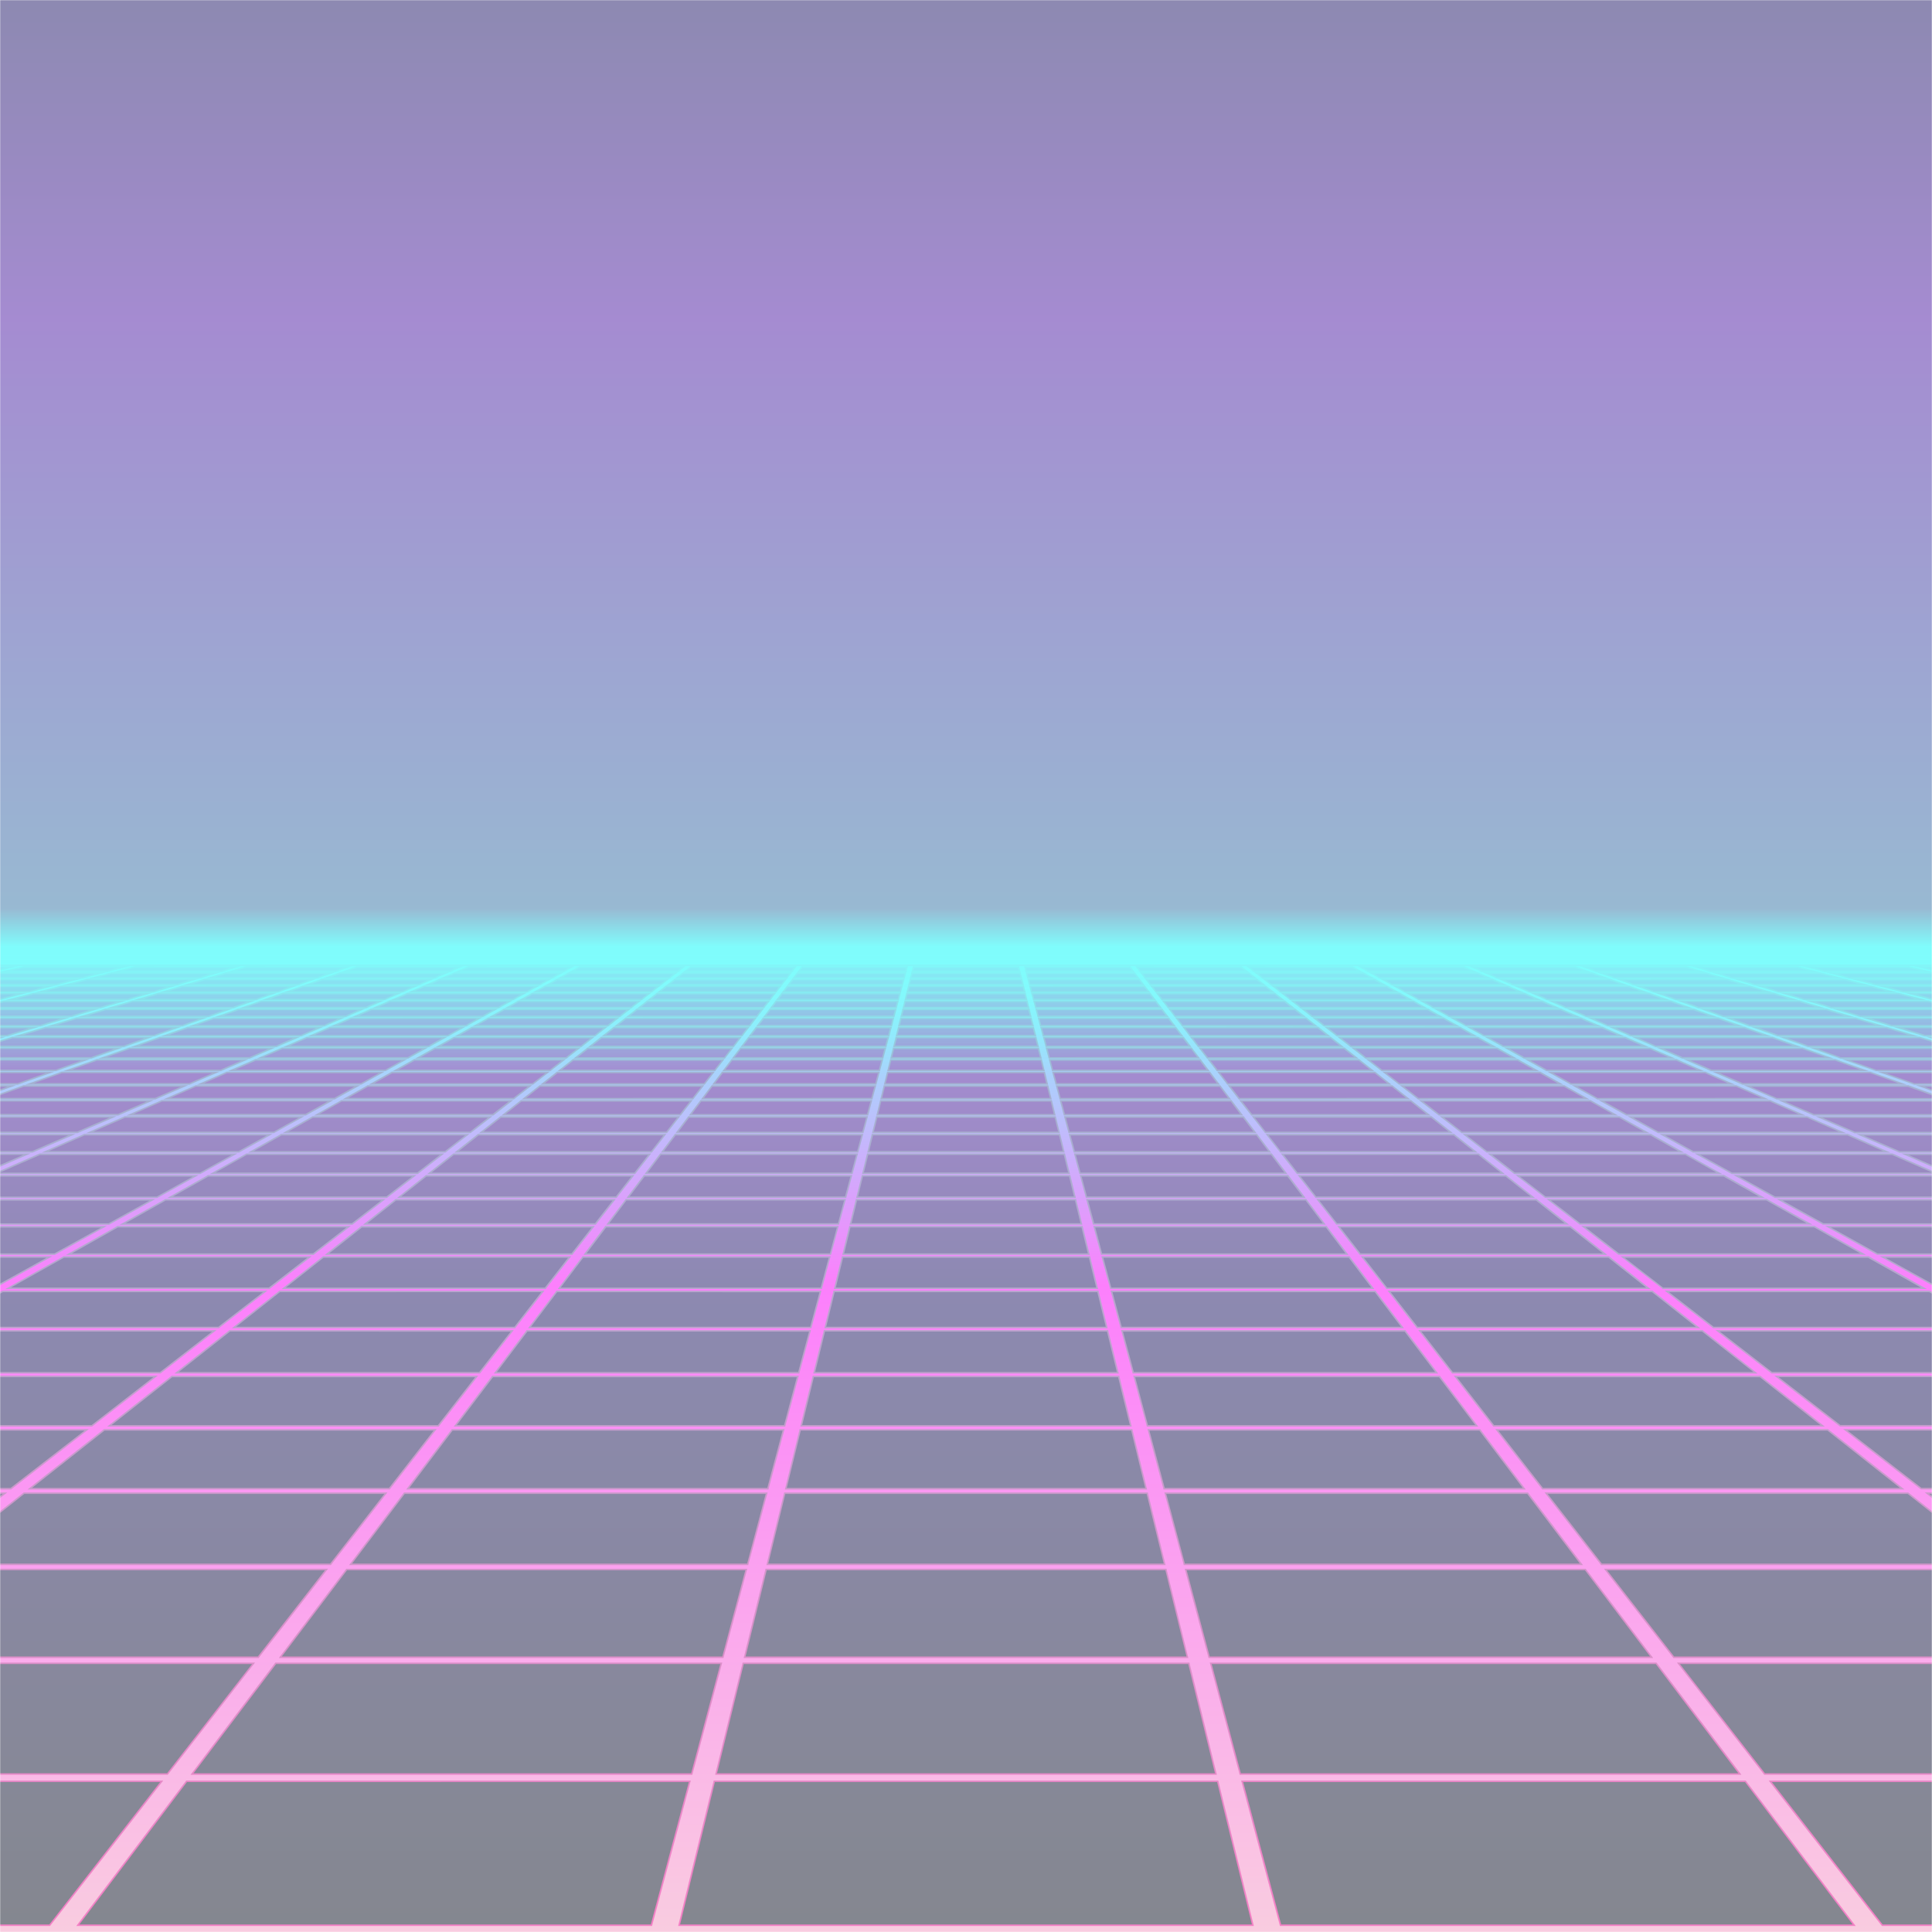<svg xmlns="http://www.w3.org/2000/svg" xmlns:xlink="http://www.w3.org/1999/xlink" viewBox="0 0 1280 1280"><!-- by Jacques00 --><defs><style>.a{fill:url(#a);}.b{fill:url(#b);}.c{mask:url(#c);}.d{opacity:0.5;}.e{fill:#15244c;}.f{fill:url(#d);}.g{fill:url(#e);}.h{fill:url(#f);}.i{fill:url(#g);}.j{fill:url(#h);}</style><linearGradient id="a" y1="640" x2="1280" y2="640" gradientUnits="userSpaceOnUse"><stop offset="0"/><stop offset="0.25" stop-color="#fff"/><stop offset="0.75" stop-color="#fff"/><stop offset="1"/></linearGradient><linearGradient id="b" x1="640" x2="640" y2="1280" gradientUnits="userSpaceOnUse"><stop offset="0"/><stop offset="0.25" stop-opacity="0"/><stop offset="0.75" stop-opacity="0"/><stop offset="1"/></linearGradient><mask id="c" x="-1" y="0" width="1282" height="1281" maskUnits="userSpaceOnUse"><rect class="a" width="1280" height="1280"/><rect class="b" width="1280" height="1280"/></mask><linearGradient id="d" x1="640" x2="640" y2="640" gradientUnits="userSpaceOnUse"><stop offset="0" stop-color="#1b1464"/><stop offset="0.33" stop-color="#4b18a3"/><stop offset="0.94" stop-color="#3273a6"/><stop offset="0.98" stop-color="#00fafa"/></linearGradient><linearGradient id="e" x1="640" y1="640" x2="640" y2="1280" gradientUnits="userSpaceOnUse"><stop offset="0.1" stop-color="#4b18a3"/><stop offset="0.33" stop-color="#1b1464"/><stop offset="1" stop-color="#0a1020"/></linearGradient><linearGradient id="f" x1="640" y1="639" x2="640" y2="1281" gradientUnits="userSpaceOnUse"><stop offset="0" stop-color="#3273a6"/><stop offset="1" stop-color="#ec008c"/></linearGradient><linearGradient id="g" x1="640" y1="640" x2="640" y2="1280" gradientUnits="userSpaceOnUse"><stop offset="0" stop-color="#00fafa"/><stop offset="0.33" stop-color="#fa00fa"/><stop offset="1" stop-color="#f49ac1"/></linearGradient><linearGradient id="h" x1="640" y1="631" x2="640" y2="712" gradientUnits="userSpaceOnUse"><stop offset="0" stop-color="#00fafa"/><stop offset="1" stop-color="#00fafa" stop-opacity="0"/></linearGradient></defs><title>bg</title><g class="c"><g class="d"><rect class="e" width="1280" height="1280"/><rect class="f" width="1280" height="640"/><rect class="g" y="640" width="1280" height="640"/><path class="h" d="M1281,640.17V640a1,1,0,0,0-1-1H0a1,1,0,0,0-1,1v.17a1,1,0,0,0,1,1H3.57L-.22,642A1,1,0,0,0-1,643v.75a.49.49,0,0,0,0,.12A.62.62,0,0,0-1,644v.18a1,1,0,0,0,1,1H62.73l-8,2.07H0a1,1,0,0,0-1,1v.19a1,1,0,0,0,1,1H46.34l-8.9,2.31H0a1,1,0,0,0-1,1V653a1,1,0,0,0,1,1H29l-9.91,2.57H0a1,1,0,0,0-1,1v.22a1,1,0,0,0,1,1H10.55l-10.8,2.81a1,1,0,0,0-.75,1v1a1,1,0,0,0,.39.79,1,1,0,0,0,.86.18l2.37-.62h74.6L66.62,667H0a1,1,0,0,0-1,1v.24a1,1,0,0,0,1,1H59.14l-11.77,3.53H0a1,1,0,0,0-1,1v.26a1,1,0,0,0,1,1H39.84L26.79,679H0a1,1,0,0,0-1,1v.28a1,1,0,0,0,1,1H19.19L4.73,685.6H0a1,1,0,0,0-1,1v.3a1,1,0,0,0,.19.58,1,1,0,0,0-.19.58v1.29a1,1,0,0,0,.4.8,1,1,0,0,0,.89.16l8-2.41H95.6L82,692.71H0a1,1,0,0,0-1,1V694a1,1,0,0,0,1,1H75.46l-15.08,5.34H0a1,1,0,0,0-1,1v.35a1,1,0,0,0,1,1H53.75L37,708.65H0a1,1,0,0,0-1,1V710a1,1,0,0,0,1,1H30.29l-18.63,6.6H0a1,1,0,0,0-1,1V719a1,1,0,0,0,1,1H4.86l-5.19,1.84a1,1,0,0,0-.67.94v1.8a1,1,0,0,0,.42.81,1,1,0,0,0,.92.13L15.81,720h104l-17,7.35H0a1,1,0,0,0-1,1v.45a1,1,0,0,0,1,1H97.16l-19,8.21H0a1,1,0,0,0-1,1v.49a1,1,0,0,0,1,1H72.42l-21.28,9.2H0a1,1,0,0,0-1,1v.53a1,1,0,0,0,1,1H45.29l-23.9,10.34H0a1,1,0,0,0-1,1v.59a1,1,0,0,0,1,1H15.41L-.4,772A1,1,0,0,0-1,773v2.69a1,1,0,0,0,.45.83,1,1,0,0,0,1,.08l26-11.35h127l-21,11.64H0a1,1,0,0,0-1,1v.66a1,1,0,0,0,1,1H127.69l-23.75,13.18H0a1,1,0,0,0-1,1v.73a1,1,0,0,0,1,1H99l-27,15H0a1,1,0,0,0-1,1v.82a1,1,0,0,0,1,1H67L36.06,830.38H0a1,1,0,0,0-1,1v.93a1,1,0,0,0,1,1H30.79L-.49,850.68a1,1,0,0,0-.51.87V856a1,1,0,0,0,.5.87,1,1,0,0,0,1,0l1.35-.76H174.22L144.68,879H0a1,1,0,0,0-1,1v1.21a1,1,0,0,0,1,1H140.54L106,909H0a1,1,0,0,0-1,1v1.41a1,1,0,0,0,1,1H101.57L60.69,944.16H0a1,1,0,0,0-1,1v1.66a1,1,0,0,0,1,1H56L7,985.79H0a1,1,0,0,0-1,1v2a1,1,0,0,0,1,1H1.88L-.61,991.7a1,1,0,0,0-.39.79v8.71a1,1,0,0,0,.56.9A1,1,0,0,0,.62,1002L16.1,989.77H254.64l-35.91,46.15H0a1,1,0,0,0-1,1v2.41a1,1,0,0,0,1,1H215.3l-44.46,57.14H0a1,1,0,0,0-1,1v3a1,1,0,0,0,1,1H167l-56.31,72.36H0a1,1,0,0,0-1,1v3.82a1,1,0,0,0,1,1H106.13L32.72,1275H0a1,1,0,0,0-1,1v4a1,1,0,0,0,1,1H1280a1,1,0,0,0,1-1v-4a1,1,0,0,0-1-1h-32.72l-73.4-94.34H1280a1,1,0,0,0,1-1v-3.82a1,1,0,0,0-1-1H1169.35L1113,1102.47h167a1,1,0,0,0,1-1v-3a1,1,0,0,0-1-1H1109.16l-44.46-57.14H1280a1,1,0,0,0,1-1v-2.41a1,1,0,0,0-1-1H1061.27l-35.91-46.15H1263.9l15.48,12.21a1,1,0,0,0,1.06.12,1,1,0,0,0,.56-.9v-8.71a1,1,0,0,0-.39-.79l-2.49-1.93H1280a1,1,0,0,0,1-1v-2a1,1,0,0,0-1-1h-7l-49-38h56a1,1,0,0,0,1-1v-1.66a1,1,0,0,0-1-1h-60.69l-40.88-31.71H1280a1,1,0,0,0,1-1V910a1,1,0,0,0-1-1H1174l-34.57-26.81H1280a1,1,0,0,0,1-1V880a1,1,0,0,0-1-1H1135.32l-29.54-22.91h172.39l1.34.76A1,1,0,0,0,1281,856v-4.44a1,1,0,0,0-.51-.87l-31.28-17.37H1280a1,1,0,0,0,1-1v-.93a1,1,0,0,0-1-1h-36.06l-30.89-17.15h67a1,1,0,0,0,1-1v-.82a1,1,0,0,0-1-1h-72l-27-15h99a1,1,0,0,0,1-1v-.73a1,1,0,0,0-1-1H1176.06l-23.75-13.18H1280a1,1,0,0,0,1-1v-.66a1,1,0,0,0-1-1H1147.54l-21-11.64h127l26,11.35a1,1,0,0,0,1-.08,1,1,0,0,0,.45-.83V773a1,1,0,0,0-.6-.92l-15.81-6.83H1280a1,1,0,0,0,1-1v-.59a1,1,0,0,0-1-1h-21.39l-23.89-10.34H1280a1,1,0,0,0,1-1v-.53a1,1,0,0,0-1-1h-51.14l-21.28-9.2H1280a1,1,0,0,0,1-1v-.49a1,1,0,0,0-1-1h-78.16l-19-8.21H1280a1,1,0,0,0,1-1v-.45a1,1,0,0,0-1-1H1177.19l-17-7.35h104l15.47,5.52a1,1,0,0,0,.92-.13,1,1,0,0,0,.42-.81v-1.8a1,1,0,0,0-.67-.94l-5.19-1.84H1280a1,1,0,0,0,1-1v-.41a1,1,0,0,0-1-1h-11.66l-18.63-6.6H1280a1,1,0,0,0,1-1v-.38a1,1,0,0,0-1-1h-37l-16.75-5.93H1280a1,1,0,0,0,1-1v-.35a1,1,0,0,0-1-1h-60.38L1204.54,695H1280a1,1,0,0,0,1-1v-.32a1,1,0,0,0-1-1h-82l-13.59-4.81h87.34l8,2.4a1,1,0,0,0,.89-.15,1,1,0,0,0,.4-.8v-1.29a1,1,0,0,0-.19-.58,1,1,0,0,0,.19-.58v-.3a1,1,0,0,0-1-1h-4.73l-14.46-4.34H1280a1,1,0,0,0,1-1V680a1,1,0,0,0-1-1h-26.79l-13-3.91H1280a1,1,0,0,0,1-1v-.26a1,1,0,0,0-1-1h-47.37l-11.77-3.53H1280a1,1,0,0,0,1-1V668a1,1,0,0,0-1-1h-66.62l-10.6-3.18h74.6l2.37.62a1,1,0,0,0,1.25-1v-1a1,1,0,0,0-.75-1l-10.8-2.81H1280a1,1,0,0,0,1-1v-.22a1,1,0,0,0-1-1h-19.07L1251,654h29a1,1,0,0,0,1-1v-.21a1,1,0,0,0-1-1h-37.44l-8.9-2.31H1280a1,1,0,0,0,1-1v-.19a1,1,0,0,0-1-1h-54.76l-8-2.07H1280a1,1,0,0,0,1-1V644a.62.62,0,0,0,0-.13.49.49,0,0,0,0-.12V643a1,1,0,0,0-.78-1l-3.79-.87H1280A1,1,0,0,0,1281,640.17ZM605.11,643l.45-1.85h68.88l.45,1.85Zm-74.88,0,1.4-1.85h68.64l-.49,1.85Zm149.5-1.85h68.64l1.4,1.85H680.22ZM1133.29,643l-6.17-1.85h63.5l7.08,1.85ZM456.36,1180.65,431.19,1275H52.56l71.3-94.34ZM603,651.77l.57-2.31h72.93l.56,2.31Zm77.83-6.57h70.62l1.56,2.07H681.35Zm388.91,2.07-5.85-2.07h66.45l6.86,2.07Zm-546.1,4.5,1.75-2.31h72.7l-.61,2.31Zm158.33-2.31h72.7l1.75,2.31H682.56Zm-81.38,12.17.7-2.86h77.48l.7,2.86ZM901.34,830.38,888,813.23H1040.2l21.73,17.15Zm14.31-121.73L908,702.72h97.36l10.56,5.93Zm11.57,9-8.51-6.6h101.43l11.74,6.6Zm-411.06-56,2.17-2.86h77.25l-.76,2.86Zm168.26-2.86h77.25l2.17,2.86H685.18ZM509,1035.92l11.29-46.15H759.68L771,1035.92ZM855,661.63l-3.69-2.86H927.2l5.09,2.86Zm-16.43,88.11-7.16-9.2H948.09l11.66,9.2Zm10,12.87-8.05-10.34H963l13.09,10.34ZM736.25,853.05,731,833.31H893.6l14.92,19.74Zm-215,132.74,9.29-38H749.43l9.28,38ZM813.61,717.63l-5.14-6.6H910.69l8.36,6.6Zm7.6,9.76L815.48,720H922.1l9.33,7.35ZM531.47,944.16l7.75-31.71H740.78l7.75,31.71ZM778.74,672.81,776,669.28h81.8l4.47,3.53Zm4.8,6.17-3-3.91h84.64l5,3.91Zm5.15,6.62-3.38-4.34H873l5.5,4.34Zm5.53,7.11-3.75-4.81h90.91l6.1,4.81Zm6,7.66L796,695h94.4l6.77,5.34ZM540.06,909l6.55-26.81H733.39L739.94,909ZM712.12,762.61l-2.75-10.34h123l7.81,10.34Zm3.8,14.23-3.11-11.64H842.12l8.8,11.64ZM547.4,879l5.6-22.91H727L732.6,879ZM702.73,727.39l-2-7.35H808l5.56,7.35Zm2.84,10.66-2.19-8.21h112l6.21,8.21Zm-151.82,115,4.83-19.74H721.42l4.83,19.74ZM693.48,692.71l-1.29-4.81h91.5l3.64,4.81Zm2,7.66L694.09,695h95l4,5.34Zm2.21,8.28-1.58-5.93h98.74l4.49,5.93ZM559.29,830.38l4.2-17.15h153l4.2,17.15Zm4.89-20,3.66-15H712.16l3.66,15Zm4.33-17.73,3.23-13.18H708.27l3.22,13.18Zm3.87-15.84,2.85-11.64H704.77l2.85,11.64Zm3.49-14.23,2.52-10.34H701.61l2.52,10.34ZM579,749.74l2.25-9.2H698.74l2.25,9.2Zm2.86-11.69,2-8.21H696.12l2,8.21Zm2.61-10.66,1.8-7.35H693.72l1.8,7.35Zm2.39-9.76,1.61-6.6h103l1.61,6.6Zm2.19-9,1.45-5.93h99l1.45,5.93Zm-102.18-8.28,4-5.34h95l-1.43,5.34Zm-6.26,8.28,4.49-5.93h98.74l-1.58,5.93Zm110.47-8.28,1.3-5.34h95.22l1.31,5.34Zm-4.57-7.66H492.67l3.64-4.81h91.5ZM581.64,711l-1.76,6.6h-106l5-6.6ZM466.46,727.39,472,720H579.24l-2,7.35Zm-8.06,10.66,6.21-8.21h112l-2.19,8.21Zm241.72-20.42-1.76-6.6H801.17l5,6.6Zm-8.54-32-1.16-4.34h88.25L782,685.6Zm-193.53,0,3.28-4.34h88.25l-1.16,4.34Zm75.72,54.94-2.46,9.2H449.57l6.95-9.2ZM439.84,762.61l7.81-10.34h123l-2.76,10.34Zm-10.76,14.23,8.8-11.64H567.19l-3.11,11.64Zm279.61-27.1-2.45-9.2H823.48l6.95,9.2ZM689.81,679l-1-3.91H774l3,3.91ZM593,692.71l1.18-4.81h91.72l1.18,4.81ZM503.05,679l3-3.91h85.22l-1,3.91Zm-93.13,0,5-3.91h84.63L496.46,679Zm-8.39,6.62,5.5-4.34h87.66l-3.38,4.34Zm-9,7.11,6.1-4.81h90.91l-3.75,4.81Zm-9.71,7.66,6.77-5.34H484l-4.16,5.34ZM563.37,779.5l-3.52,13.18H417.11l10-13.18Zm156.78,13.18-3.52-13.18h136.3l10,13.18Zm-32-119.87-.94-3.53h82.39l2.67,3.53ZM594.7,685.6l1.06-4.34h88.48l1.06,4.34Zm-87-12.79,2.67-3.53h82.39l-.94,3.53Zm-90,0,4.47-3.53H504l-2.74,3.53ZM478,702.72l-4.61,5.93H372.32l7.52-5.93ZM361,717.63l8.36-6.6H471.53l-5.14,6.6Zm-12.38,9.76L357.9,720H464.52l-5.72,7.35Zm210.56,68-4,15H403.71l11.33-15Zm165.74,15-4-15H865l11.33,15Zm81.75-101.76L802,702.72h98.15l7.52,5.93ZM456.89,729.84l-6.39,8.21H335.06l10.42-8.21Zm-136.63,19.9,11.65-9.2H448.57l-7.16,9.2ZM304,762.61l13.1-10.34H439.44l-8,10.34Zm250.42,50.62-4.57,17.15H388.61l13-17.15ZM371.48,853.05l14.92-19.74H549l-5.27,19.74ZM730.2,830.38l-4.57-17.15H878.42l13,17.15Zm99.3-92.33-6.39-8.21H934.52l10.42,8.21Zm-55.25-71-2.48-3.18h79.15l4,3.18Zm-87.62,0-.85-3.18h79.74l2.4,3.18ZM596.32,679l.95-3.91h85.46l.95,3.91Zm-3-11.94H512.08l2.4-3.18h79.74Zm-87.61,0H425.05l4-3.18h79.15Zm-158-5.41,5.09-2.86h75.87L425,661.63Zm74.4,2.23L418,667H338.09l5.66-3.18Zm-117,21.74,7.72-4.34h86.87l-5.59,4.34Zm86,2.3-6.2,4.81H292.44L301,687.9Zm38.27,77.3-9.06,11.64H285.91l14.76-11.64Zm113.55,90.91L536.82,879h-185l17.32-22.91ZM743.18,879l-6.11-22.91H910.83L928.15,879Zm116.5-102.18-9.06-11.64H979.33l14.76,11.64Zm35.41-84.13-6.2-4.81H979l8.56,4.81Zm-9.17-7.11-5.59-4.34H967.2l7.72,4.34ZM862,667l-4.11-3.18h78.36l5.66,3.18Zm-92-5.41-2.23-2.86h76.66l3.63,2.86ZM597.83,672.81l.86-3.53h82.62l.87,3.53ZM431.9,661.63l3.63-2.86h76.66L510,661.63Zm-86.81-2.86-5.16,2.86H263.55l6.56-2.86Zm70,10.51-4.55,3.53H327.83l6.27-3.53Zm-7.46,5.79-5,3.91H316.85l7-3.91Zm-25.74,20L375,700.37H278.81l9.5-5.34ZM264.09,708.65l10.55-5.93H372l-7.65,5.93Zm-16,9,11.74-6.6H361.29l-8.51,6.6ZM418.25,779.5,408,792.68H265.84l16.71-13.18ZM536,882.23,528.81,909H329.16l20.26-26.81ZM751.19,909,744,882.23H930.58L950.84,909ZM872,792.68,861.75,779.5h135.7l16.71,13.18Zm33-92.31L898.09,695h93.6l9.5,5.34ZM877.39,679l-5-3.91h83.84l7,3.91Zm-7.95-6.17-4.55-3.53h81l6.27,3.53Zm70.63-11.18-5.16-2.86h75l6.56,2.86Zm-9.15-5.08L926.29,654h72.63l5.9,2.57Zm-82.45,0L845.15,654h73.53l4.58,2.57Zm-82.38,0-2-2.57H838.4l3.26,2.57ZM599.24,667l.77-3.18h80l.77,3.18Zm-160.9-10.49L441.6,654h74.32l-2,2.57Zm-6.81,0H356.74l4.58-2.57h73.53Zm-82.45,0h-73.9l5.9-2.57h72.63Zm-13.16,7.31L330.19,667h-79l7.28-3.18ZM349.67,720l-9.48,7.35H230.76L243.84,720Zm-137.87,18,14.61-8.21H337l-10.6,8.21ZM191,749.74l16.36-9.2H323.24l-11.87,9.2Zm214.86,45.67-11.67,15H243.38l19-15Zm-187.8,35,21.74-17.15H392l-13.35,17.15ZM527.9,912.45l-8.45,31.71H302.62l24-31.71Zm-33.92,185,14-57.14h264.1l14,57.14ZM760.55,944.16l-8.45-31.71H953.42l24,31.71ZM885.8,810.41l-11.67-15h143.49l19,15Zm82.83-60.67-11.87-9.2h115.87l16.36,9.2Zm-15.07-11.69L943,729.84h110.62l14.62,8.21Zm-13.75-10.66L930.33,720h105.83l13.09,7.35Zm10-60.35-5.73-3.18h77.47l7.28,3.18Zm-27.49-15.27-4.16-2.31h70.43l5.29,2.31Zm-80,0-3-2.31h71.32l4.11,2.31Zm-79.94,0-1.8-2.31h72.11l2.93,2.31ZM683.14,654h74.91l2,2.57H683.83Zm-87,2.57H520l2-2.57h74.91Zm-78.54-4.78H444.39l2.93-2.31h72.11Zm-152.39,0,4.11-2.31h71.32l-3,2.31Zm-79.12,0,5.29-2.31h70.43l-4.16,2.31Zm-79.11,0,6.48-2.31H283l-5.35,2.31ZM272.55,654l-6,2.57h-73l7.21-2.57Zm-11.08,4.79-6.62,2.86H179.41l8-2.86Zm64.68,10.51-6.35,3.53H238l8.08-3.53Zm-10.42,5.79-7,3.91H223.82l9-3.91Zm-11.15,6.19-7.81,4.34h-88.1l9.93-4.34Zm3.53,71-13.33,10.34H168.13l18.37-10.34Zm68.28,81L361,853.05H189.34l25-19.74ZM518.47,947.82l-10.13,38H271.15l28.7-38Zm-43.41,227,17.7-72.36H787.24l17.7,72.36Zm286.47-227H980.15l28.7,38H771.66ZM903.62,833.31h162l25,19.74H919Zm68.28-81h121.6l18.37,10.34H985.22Zm11.33-66.67-7.81-4.34h86l9.93,4.34ZM971.31,679l-7-3.91h83l9,3.91Zm-11.11-6.17-6.35-3.53H1034l8.08,3.53Zm65-11.18-6.62-2.86h74l8,2.86Zm-11.74-5.08-6-2.57h71.71l7.21,2.57Zm-11-4.78L997,649.46h69.5l6.48,2.31ZM249.7,663.86,242.35,667H164.26l8.9-3.18Zm42.93,24L284,692.71H192.39l11-4.81Zm-1.19,77.3-15,11.64H142.81l20.71-11.64Zm67.2,90.91L340.82,879H156.44l29-22.91ZM507.28,989.77,495,1035.92H233.25l34.89-46.15Zm-33.64,190.88H806.36L829.43,1275H450.57ZM785,1035.92l-12.32-46.15h239.14l34.89,46.15ZM939.18,879l-17.82-22.91h173.17l29,22.91Zm64.4-102.18-15-11.64h127.92l20.72,11.64ZM996,692.71l-8.66-4.81h89.23l11,4.81ZM1037.65,667l-7.35-3.18h76.54l8.9,3.18ZM992,647.27l-4.79-2.07h67.41l5.81,2.07Zm-77.74,0-3.73-2.07h68.35l4.74,2.07Zm-77.7,0-2.67-2.07h69.23l3.68,2.07Zm-77.65,0-1.61-2.07h70l2.62,2.07ZM601.8,656.55l.63-2.57h75.14l.63,2.57Zm-3.15-9.28H527l1.56-2.07H599.2Zm-77.51,0h-71l2.62-2.07h70Zm-77.65,0H373.25l3.68-2.07h69.23Zm-77.7,0H296.43l4.74-2.07h68.35Zm-77.74,0H219.63l5.8-2.07h67.41Zm-77.75,0H142.83l6.86-2.07h66.45Zm-6.19,2.19-6.53,2.31H127.92l7.66-2.31ZM191.37,654l-7.28,2.57h-72l8.53-2.57Zm-13.53,4.79-8.08,2.86H95.27l9.49-2.86Zm59.32,10.51L229,672.81H148.09l9.88-3.53Zm-13.38,5.79-9,3.91H130.8l11-3.91Zm-14.31,6.19-10,4.34H112.27l12.15-4.34ZM279.79,695l-9.62,5.34H174.84L187.07,695ZM266,702.72l-10.69,5.93H155.88l13.59-5.93ZM251,711l-11.88,6.6H135.33l15.11-6.6Zm-162.42,27,18.81-8.21H217.11l-14.79,8.21ZM61.8,749.74l21.07-9.2h115l-16.57,9.2ZM273,779.5l-17,13.18H114.64l23.45-13.18ZM83.11,810.41l26.67-15h142.7l-19.33,15Zm-35.52,20L78.1,813.23H229.51l-22.12,17.15Zm290.73,51.85L317.46,909H118.4l34-26.81ZM73.9,944.16l40.17-31.71H314.8l-24.66,31.71Zm419.89,96.17-15.24,57.14H186.73l43.19-57.14Zm-16.58,62.14-19.3,72.36H128.26l54.7-72.36Zm344.88,72.36-19.3-72.36H1097l54.7,72.36Zm-20.63-77.36-15.25-57.14h263.87l43.19,57.14ZM989.87,944.16,965.2,912.45h200.73l40.17,31.71ZM962.54,909l-20.86-26.81h186l34,26.81Zm110.07-78.66-22.12-17.15H1201.9l30.51,17.15Zm-25.75-20-19.34-15h142.7l26.67,15ZM1024,792.68l-17-13.18h134.92l23.45,13.18Zm74.73-42.94-16.57-9.2h115l21.07,9.2Zm-21-11.69-14.79-8.21h109.74l18.81,8.21Zm-36.78-20.42L1029,711h100.54l15.11,6.6Zm-16.16-9-10.69-5.93h96.48l13.59,5.93Zm-14.91-8.28-9.62-5.34h92.72l12.23,5.34Zm70.73-14.77-10-4.34h85l12.15,4.34ZM1065.27,679l-9-3.91h82l11,3.91ZM1051,672.81l-8.16-3.53H1122l9.88,3.53Zm59.24-11.18-8.08-2.86h73.08l9.49,2.86Zm-14.33-5.08-7.28-2.57h70.75l8.53,2.57Zm-13.49-4.78-6.53-2.31h68.53l7.66,2.31ZM1057.7,643l-5.22-1.85H1117l6.12,1.85Zm-75.58,0-4.28-1.85h65.45l5.18,1.85Zm-75.56,0-3.33-1.85H969.6l4.24,1.85ZM831,643l-2.39-1.85H895.9l3.29,1.85Zm-75.47,0-1.44-1.85h68l2.34,1.85Zm-300.07,0,2.34-1.85h68.05L524.44,643Zm-74.68,0,3.29-1.85h67.26L449,643Zm-74.65,0,4.24-1.85h66.37L373.44,643Zm-74.63,0,5.19-1.85h65.44L297.88,643Zm-74.61,0,6.12-1.85h64.48L222.3,643ZM82.3,643l7.08-1.85h63.5L146.71,643Zm57.14,2.18-6.91,2.07H66.05L74,645.2Zm24,18.66-9,3.18H77.36l10.53-3.18Zm30.65,24L183,692.71H92.35l13.48-4.81ZM234.76,720l-13.25,7.35H113L129.81,720ZM56,752.27H176.71L158.1,762.61H32.33Zm-13.61,81H203.62l-25.46,19.74H7.27ZM69.26,947.82h218l-29.55,38H21.15ZM848.81,1275l-25.17-94.34h332.5l71.31,94.34Zm410-289.2H1022.26l-29.55-38h218Zm13.88-132.74H1101.84l-25.46-19.74h161.23Zm-25.06-90.44H1121.9l-18.61-10.34H1224Zm-189.18-35.22L1045.24,720h105l16.84,7.35ZM1097,692.71l-11.12-4.81h88.29l13.48,4.81ZM1125.51,667l-9-3.18h75.58l10.53,3.18Zm22-19.77-6.91-2.07H1206l7.92,2.07Zm-543.4,0,.51-2.07h70.84l.51,2.07Zm-478.84,2.19-7.71,2.31H48.83l8.84-2.31ZM110.17,654l-8.59,2.57h-71L40.41,654Zm-16,4.79-9.55,2.86H11.14l11-2.86Zm54,10.51-10,3.53H58.24l11.69-3.53Zm-16.34,5.79-11,3.91h-83l13-3.91Zm-17.47,6.19-12.25,4.34H15.88l14.37-4.34ZM177.63,695l-12.35,5.34H70.89l15-5.34Zm-17.77,7.69-13.72,5.93H47.7l16.62-5.93ZM140.65,711l-15.26,6.6H22.55L41,711Zm1014,6.6-15.27-6.6H1239l18.49,6.6Zm-20.76-9-13.72-5.93h95.55l16.62,5.93Zm-19.14-8.28L1102.37,695h91.78l15,5.34Zm63.19-14.77-12.24-4.34h84.08l14.37,4.34ZM1159.23,679l-11-3.91h81.06l13,3.91Zm-17.42-6.17-10-3.53h78.22l11.69,3.53Zm53.54-11.18-9.55-2.86h72.11l10.95,2.86Zm-16.93-5.08-8.59-2.57h69.76l9.85,2.57Zm-15.94-4.78-7.71-2.31h67.56l8.84,2.31ZM15.71,641.17H78.23L71.11,643H7.7ZM1208.89,643l-7.11-1.85h62.51l8,1.85Z"/><path class="i" d="M0,640.17H12.4L0,643v.75l15.6-3.6H86.05L71.24,644H0v.18H70.55l-15.66,4.07H0v.19H54.16l-16.59,4.31H0V653H36.79L19.2,657.55H0v.22H18.37L0,662.54v1l2.5-.65H84L66.76,668H0v.24H66l-18.43,5.53H0v.26H46.65L26.94,680H0v.28H26L4.87,686.6H0v.3H3.88L0,688.06v1.29l8.12-2.45h93.3l-19.24,6.81H0V694H81.28l-20.73,7.34H0v.35H59.57l-22.4,7.93H0V710H36.11l-24.28,8.6H0v.4H10.68L0,722.82v1.8L15.63,719h109L103,728.39H0v.45H102L78.37,739.05H0v.49H77.25l-25.9,11.2H0v.53H50.12L21.6,763.61H0v.59H20.24L0,773v2.69L26.2,764.2H157.3l-24.58,13.64H0v.66H131.55L104.2,793.68H0v.73H102.89l-30.61,17H0v.82H70.81L36.32,831.38H0v.93H34.65L0,851.55V856l1.57-.88H177.14L145,880H0v1.21H143.46L106.32,910H0v1.41H104.49L61,945.16H0v1.66H58.89l-51.53,40H0v2H4.8L0,992.49v8.71l15.75-12.43H256.69l-37.47,48.15H0v2.42H217.35l-46,59.13H0v3H169l-57.86,74.36H0v3.82H108.17l-75,96.34H0v4H1280v-4h-33.21l-75-96.34H1280v-3.82H1168.86L1111,1101.47h169v-3H1108.67l-46-59.13H1280v-2.42H1060.78l-37.47-48.15h240.94L1280,1001.2v-8.71l-4.8-3.72h4.8v-2h-7.36l-51.53-40H1280v-1.66h-61l-43.46-33.71H1280V910H1173.69l-37.15-28.81H1280V880H1135l-32.11-24.91h175.57l1.57.88v-4.44l-34.65-19.24H1280v-.93h-36.32l-34.49-19.15H1280v-.82h-72.28l-30.61-17H1280v-.73H1175.8l-27.35-15.18H1280v-.66H1147.28L1122.7,764.2h131.1l26.2,11.44V773l-20.24-8.75H1280v-.59h-21.6l-28.52-12.34H1280v-.53h-51.35l-25.9-11.2H1280v-.49h-78.37L1178,728.84h102v-.45H1177L1155.35,719h109l15.63,5.59v-1.8L1269.32,719H1280v-.4h-11.83l-24.28-8.6H1280v-.38h-37.17l-22.4-7.93H1280v-.35h-60.55L1198.72,694H1280v-.32h-82.18l-19.24-6.81h93.3l8.12,2.45v-1.29l-3.88-1.16H1280v-.3h-4.87L1254,680.26h26V680h-26.94l-19.71-5.91H1280v-.26h-47.52l-18.43-5.53h66V668h-66.76L1196,662.86h81.55l2.49.65v-1l-18.37-4.77H1280v-.22h-19.2L1243.21,653H1280v-.21h-37.57l-16.59-4.31H1280v-.19h-54.89l-15.66-4.07H1280V644h-71.24L1194,640.17h70.45l15.6,3.6V643l-12.4-2.85H1280V640H0Zm73.84,4h72.42l-13.58,4.07H58.27ZM492.7,1098.47l14.47-59.13H772.83l14.47,59.13Zm295.33,3,18.18,74.36H473.79L492,1101.47Zm-280.27-64.55,11.77-48.15H760.47l11.77,48.15Zm22.44-91.76,8.24-33.71H741.56l8.24,33.71Zm220,1.66,9.77,40H520l9.77-40ZM538.78,910l7.05-28.81H734.17L741.22,910Zm13.69-56,5.32-21.74H722.21l5.32,21.74Zm175.31,1.06L733.87,880H546.13l6.09-24.91ZM558,831.38l4.68-19.15H717.3L722,831.38Zm4.88-20,4.16-17H712.94l4.16,17Zm4.34-17.73L571,778.5h138.1l3.71,15.18Zm7.35-30.07,3-12.34H702.39l3,12.34Zm131,.59,3.34,13.64H571.11l3.34-13.64ZM577.74,750.74l2.74-11.2h119l2.74,11.2Zm2.86-11.69,2.5-10.21H696.91l2.49,10.21Zm5-20.42,2.11-8.6H692.31l2.1,8.6Zm108.92.4,2.29,9.36H583.2l2.29-9.36Zm-106.72-9.38,1.94-7.93H690.27l1.94,7.93Zm3.9-15.94,1.66-6.81h93.3l1.67,6.81Zm96.7.32,1.8,7.34H589.81l1.8-7.34ZM591,680H501l4.47-5.91h87Zm-.08.28-1.69,6.34H496l4.79-6.34Zm98.24,0h90L784,686.6H690.81Zm-.07-.28-1.58-5.91h87L779,680Zm-1.65-6.17-1.48-5.53h84.2l4.18,5.53Zm-.82,12.79H593.42l1.55-6.34H685Zm-94-12.79H505.7l4.18-5.53h84.2ZM506.24,668H422.17l6.56-5.18h81.55Zm-.18.24-4.31,5.53H414.86l7-5.53Zm-4.51,5.79L497,680H407l7.49-5.91Zm-4.81,6.19-4.94,6.34H398.65l8-6.34Zm-.93,6.64h93.3l-1.82,6.81H490.66Zm91.4,7.13-2,7.34H484.87l5.55-7.34Zm-2.05,7.69L583,709.65H478.61l6-7.93ZM582.94,710l-2.29,8.6H471.83l6.5-8.6Zm116.42,8.6-2.3-8.6H801.67l6.5,8.6Zm-2.4-9-2.12-7.93H795.39l6,7.93Zm-2.21-8.28-2-7.34h96.79l5.55,7.34Zm-2-7.66-1.82-6.81h93.3l5.15,6.81Zm90.56-13.45h90.05l8,6.34H788.2Zm-.22-.28-4.6-5.91h87L873,680Zm-4.8-6.17-4.31-5.53h84.2l7,5.53ZM773.76,668l-4-5.18h81.54l6.56,5.18Zm74.65-10.27h79.05l8.65,4.86H854.68Zm2.57,4.86H769.55l-3.79-4.86h79ZM769.93,668H685.86l-1.38-5.18H766ZM685,680H595l1.45-5.91h87ZM594.14,668H510.07l3.91-5.18h81.54Zm-83.69-5.41H429l6.17-4.86h79.05Zm-85.13,0H343.89l8.65-4.86h79Zm-85.13,0H258.76l11.14-4.86H349Zm3.3.23H425L418.35,668H334.27ZM418,668.28l-7.13,5.53H324l9.83-5.53Zm-7.47,5.79L403,680H313l10.52-5.91Zm-8,6.19-8.17,6.34H301.27l11.27-6.34Zm-4.32,6.64h93.3l-5.3,6.81H389.64ZM486,694l-5.71,7.34H379.93l9.3-7.34Zm-6,7.69-6.17,7.93H369.44l10.05-7.93ZM473.57,710l-6.69,8.6H358.07L369,710Zm-2.05,9h109l-2.5,9.36H464.45Zm106.4,9.81-2.72,10.21H456.39l7.72-10.21Zm-2.85,10.7-3,11.2H447.56l8.46-11.2Zm-3.13,11.73-3.29,12.34H437.83l9.32-12.34Zm136.12,0H832.85l9.32,12.34H711.35Zm-.14-.53-3-11.2H824l8.46,11.2Zm-3.12-11.69-2.72-10.21H815.89l7.72,10.21ZM702,728.39l-2.5-9.36h109l7.07,9.36ZM806.43,710H911l10.9,8.6H813.12Zm-.3-.38L800,701.72H900.51l10,7.93Zm-6.44-8.28L794,694h96.79l9.3,7.34Zm-6-7.66-5.3-6.81h93.3l8.63,6.81Zm83.68-13.45h90.05l11.28,6.34H885.58Zm-.36-.28-7.62-5.91h87L967,680Zm-8-6.17L862,668.28h84.19l9.83,5.53ZM861.65,668,855,662.86h81.54l9.22,5.18Zm69.4-10.27h79.05l11.14,4.86H939.81Zm-.38-.22L922.43,653h76.7l10.48,4.57Zm-3.59,0h-79l-5.9-4.57h76.71Zm-82.54,0H765.6L762,653h76.7Zm-82.37.22,3.68,4.86H684.42l-1.3-4.86Zm-78.72,16h-86.9l1.35-5.53h84.2Zm-87.87-11.18H514.15l3.68-4.86h79Zm-81.18-5.08H435.46l5.8-4.57H518Zm-82.53,0H352.92l8.14-4.57h76.71Zm-82.53,0H270.39L280.87,653h76.7Zm-82.54,0h-79L200.67,653h76.71Zm-.5.22-11.24,4.86H173.63l13.62-4.86Zm-8.06,5.09h81.54L330.45,668H246.38ZM330,668.28l-9.95,5.53h-86.9l12.66-5.53Zm-10.42,5.79L309,680H219l13.54-5.91Zm-11.15,6.19L297,686.6H203.88l14.51-6.34Zm-7.71,6.64H394l-8.78,6.81H288.62ZM384.84,694l-9.47,7.34H275L288.05,694Zm-9.92,7.69-10.23,7.93H260.27l14.11-7.93ZM364.21,710l-11.09,8.6H244.3l15.3-8.6Zm-6.66,9h109l-7.29,9.36H345.69Zm101.39,9.81L451,739.05H332.18l12.95-10.21Zm-8.33,10.7-8.71,11.2H317.37l14.2-11.2Zm-9.13,11.73-9.6,12.34H301.07l15.63-12.34Zm-4.09,12.93h131.1l-3.64,13.64H427.07Zm127.28,14.3-4,15.18H415.1l11.48-15.18Zm-4.24,15.91-4.54,17H401.7l12.85-17Zm-4.75,17.82-5.11,19.15h-164l14.48-19.15Zm-5.36,20.08-5.8,21.74h-175l16.43-21.74Zm179.36,0H894.1l16.43,21.74h-175Zm-.25-.93-5.11-19.15h154.6l14.48,19.15Zm-5.32-20-4.54-17H865.45l12.85,17Zm-4.73-17.73-4-15.18h138.1l11.47,15.18Zm-4.23-15.84-3.64-13.64h131.1l10.32,13.64Zm123.37-26.57H963.3l15.63,12.34H848.12Zm-.42-.53-8.71-11.2h119l14.2,11.2ZM829,739.05l-8-10.21H934.87l13,10.21Zm-8.29-10.66L813.44,719h109l11.86,9.36ZM915.79,710H1020.4l15.3,8.6H926.88Zm-.48-.38-10.23-7.93h100.54l14.11,7.93Zm-10.68-8.28L895.17,694H992l13.06,7.34Zm-9.88-7.66L886,686.9h93.3l12.11,6.81Zm76.81-13.45h90l14.51,6.34H983Zm-.5-.28-10.65-5.91h87L1061,680Zm-11.12-6.17-10-5.53h84.19l12.66,5.53ZM949.55,668l-9.33-5.18h81.54l11.86,5.18Zm64.15-10.27h79l13.62,4.86h-81.43Zm-.5-.22L1002.62,653h76.71l12.82,4.57Zm-11.05-4.78-10-4.31h74.5l12.08,4.31Zm-3.48,0H922.06l-7.76-4.31h74.5Zm-80.09,0H842l-5.56-4.31h74.5Zm-80.09,0H761.88l-3.36-4.31H833Zm-79.94.21,3.46,4.57h-79L681.84,653ZM682,668H598l1.27-5.18h81.54Zm-85.1-10.49H518l3.46-4.57h76.71Zm-78.82-4.78H441.51l5.47-4.31h74.5Zm-80.09,0H361.42l7.67-4.31h74.5Zm-80.09,0H281.33l9.87-4.31h74.5Zm-80.09,0H201.24l12.08-4.31h74.5Zm-80.1,0h-76.6l14.28-4.31h74.5Zm-.57.21-12.91,4.57h-79L120.48,653Zm-13.52,4.79-13.73,4.86H88.5l16.11-4.86ZM173,662.86h81.54l-12,5.18H158.48Zm69,5.42-12.78,5.53H142.32l15.48-5.53Zm-13.38,5.79L214.94,680H125l16.56-5.91Zm-14.31,6.19-14.66,6.34H106.49l17.76-6.34Zm-11.1,6.64h93.29l-12.26,6.81H187.6ZM283.65,694l-13.22,7.34H170.05L186.86,694Zm-13.84,7.69-14.29,7.93H151.09l18.17-7.93Zm-15,8.31-15.48,8.6H130.54l19.69-8.6Zm-11.26,9h109l-12.06,9.36H226.94ZM340,728.84l-13.18,10.21H208l18.17-10.21Zm-13.8,10.7-14.45,11.2H187.19l19.92-11.2ZM311,751.27l-15.91,12.34H164.31l21.93-12.34ZM300.32,764.2H431.43l-10.62,13.64H283Zm120,14.3-11.82,15.18H263L282.2,778.5Zm-12.38,15.91-13.23,17H240.5l21.53-17Zm-13.87,17.82-14.9,19.15h-164l24.27-19.15Zm-15.62,20.08-16.92,21.74h-175L214,832.31Zm-9.76,22.8H544.24L537.59,880H349.84Zm168.6,26.12L529.58,910H327.15l21.78-28.81Zm-8.06,30.22-9,33.71H300.61l25.47-33.71Zm-9.44,35.37-10.66,40h-240l30.21-40Zm240.46,0H980.65l30.21,40h-240Zm-.44-1.66-9-33.71H953.92l25.47,33.71ZM750.42,910l-7.69-28.81H931.08L952.85,910Zm-8-30-6.65-24.91H911.33L930.16,880Zm159.16-47.71H1066l27.56,21.74h-175Zm-.72-.93L886,812.23h154.59l24.27,19.15Zm-15.54-20-13.22-17H1018l21.53,17Zm-13.79-17.73L859.7,778.5H997.8L1017,793.68Zm-12.33-15.84L848.57,764.2H979.68L997,777.84ZM969,751.27h124.79l21.93,12.34H984.88Zm-.68-.53-14.45-11.2h119.05l19.92,11.2Zm-15.07-11.69L940,728.84h113.81L1072,739.05Zm-13.75-10.66L927.41,719h109l16.64,9.36ZM1025.16,710h104.61l19.69,8.6H1040.64Zm-.68-.38-14.29-7.93h100.55l18.17,7.93Zm-14.91-8.28L996.35,694h96.79l16.81,7.34Zm-13.8-7.66-12.26-6.81h93.3l15.59,6.81Zm69.93-13.45h90l17.76,6.34h-93.15Zm-.64-.28-13.67-5.91h87L1155,680Zm-14.27-6.17L1038,668.28h84.19l15.49,5.53ZM1037.44,668l-12-5.18H1107l14.51,5.18Zm58.9-10.27h79.05l16.11,4.86h-81.43Zm-.61-.22L1082.82,653h76.7l15.16,4.57Zm-13.48-4.78-12.18-4.31h74.5l14.29,4.31Zm-12.72-4.5L1058,644.2h72.41l13.49,4.07Zm-3.38,0H991.74l-9.41-4.07h72.42Zm-77.79,0H914l-7.33-4.07H979Zm-77.79,0H836.16l-5.24-4.07h72.41Zm-77.79,0h-74.4l-3.17-4.07h72.41Zm-74.38,4.5H681.79l-1.15-4.31h74.5Zm-77.68,9.86H599.29l1.18-4.86h79.06Zm-82.51-9.86H521.6l3.26-4.31h74.5Zm-76.58-4.5H447.22l5.16-4.07h72.41Zm-77.79,0H369.43l7.24-4.07h72.42Zm-77.79,0H291.64L301,644.2h72.42Zm-77.79,0H213.85l11.4-4.07h72.42Zm-77.79,0H136.06l13.49-4.07H222Zm-152.93.19H132l-14.38,4.31H41.05ZM40.28,653H117l-15.26,4.57H22.79ZM3.37,662.63,22,657.77H101L84.8,662.63Zm84.37.23h81.54L154.66,668H70.58Zm-18,5.42H154l-15.6,5.53H51.47Zm-19.17,5.79h87L120.94,680H31ZM9.11,686.6l21-6.34h90.05l-17.89,6.34Zm96.55.3H199l-15.74,6.81H86.58Zm-20,7.13h96.78l-17,7.34H65.11Zm-21.54,7.69H164.69l-18.34,7.93H41.92ZM16.78,718.63,40.87,710H145.48l-19.89,8.6Zm112.83.4h109l-16.85,9.36H108.18Zm-22.45,9.81H221l-18.39,10.21H83.77Zm-24.5,10.7h119l-20.17,11.2H57ZM27.55,763.61l28.24-12.34H180.57l-22.21,12.34Zm135.71.59h131.1l-17.59,13.64H139Zm-25.44,14.3h138.1l-19.58,15.18H110.82Zm-28.3,15.91H255.4l-21.91,17H79.29ZM77.84,812.23H232.43l-24.69,19.15h-164ZM3.45,854.05l38.68-21.74H206.54l-28,21.74Zm181.67,1.06H360.69L341.31,880H153.56ZM152,881.23H340.36L318,910H115.52Zm-38.29,30.22H316.85l-26.23,33.71H71ZM18.27,986.79l50.64-40H289.33l-31.1,40Zm249.37,2H508.58l-12.85,48.15H231.25Zm-38.22,50.57H495.09l-15.78,59.13H184.72Zm-47,62.13H478.52l-19.84,74.36H126.25ZM50.55,1276l72.82-96.34H457.66L432,1276Zm398.74,0,23.56-96.34h334.3L830.71,1276Zm780.16,0H848l-25.7-96.34h334.29Zm-75.7-100.16H821.32l-19.83-74.36h296Zm-58.47-77.36H800.69l-15.78-59.13h265.67Zm-46.52-61.55H784.27l-12.85-48.15h240.94Zm213-50.13h-240l-31.1-40h220.42ZM1209,945.16H989.38l-26.23-33.71h203.12ZM1164.48,910H962.05l-22.41-28.81H1128Zm-38-30H938.69l-19.38-24.91h175.57Zm150.11-26h-175l-28-21.74h164.41Zm-40.32-22.67h-164l-24.69-19.15h154.59Zm-35.52-20h-154.2l-21.91-17h145.88Zm-31.53-17.73H1023.66l-19.58-15.18h138.1ZM1141,777.84H1003.24l-17.6-13.64h131.1Zm111.44-14.23H1121.64l-22.21-12.34h124.78ZM1223,750.74H1098.47l-20.17-11.2h119Zm-26.76-11.69H1077.42L1059,728.84h113.81Zm-24.41-10.66H1058.23L1041.38,719h109Zm91.4-9.76H1154.41l-19.89-8.6h104.61Zm-25.14-9H1133.65l-18.34-7.93h100.55Zm-23.19-8.28H1114.51l-17-7.34h96.78Zm-21.46-7.66H1096.8l-15.75-6.81h93.29Zm77.46-7.11h-93.15l-17.89-6.34h90.05ZM1249,680h-89.92l-16.69-5.91h87Zm-20.45-6.17h-86.89L1126,668.28h84.19ZM1209.42,668h-84.08l-14.62-5.18h81.54Zm67.21-5.41H1195.2L1179,657.77H1258Zm-19.41-5.08h-79L1163,653h76.71ZM1239,652.77h-76.61L1148,648.46h74.5Zm-17.22-4.5h-74.41l-13.57-4.07h72.41Zm-31-8.1,14.72,3.85h-72.32l-12.84-3.85Zm-73.64,0,12.75,3.85h-72.33l-10.87-3.85Zm-73.65,0,10.78,3.85H981.91l-8.9-3.85Zm-73.65,0,8.82,3.85H906.3l-6.93-3.85Zm-73.65,0L903,644H830.68l-5-3.85Zm-73.64,0L827.4,644H755.07l-3-3.85ZM755,648.27h-74.4l-1.09-4.07h72.42Zm-6.12-8.1,2.91,3.85H679.45l-1-3.85Zm-144.09,0h70.44l.94,3.85H603.84Zm-1,4h72.42l1,4.07H602.8Zm-1,4.26h74.5l1.06,4.31H601.7Zm75.6,4.52,1.12,4.57H600.53l1.12-4.57ZM531.13,640.17h70.45l-1,3.85H528.22Zm69.37,4-1.09,4.07H525l3.07-4.07Zm-72.57-4-3,3.85H452.61l4.87-3.85Zm-73.65,0-5,3.85H377l6.85-3.85Zm-73.65,0L373.7,644H301.37l8.82-3.85Zm-73.64,0-8.9,3.85H225.76l10.78-3.85Zm-73.65,0L222.47,644H150.14l12.76-3.85Zm-73.65,0L146.86,644H74.53l14.72-3.85Z"/><rect class="j" y="631" width="1280" height="81"/></g></g></svg>